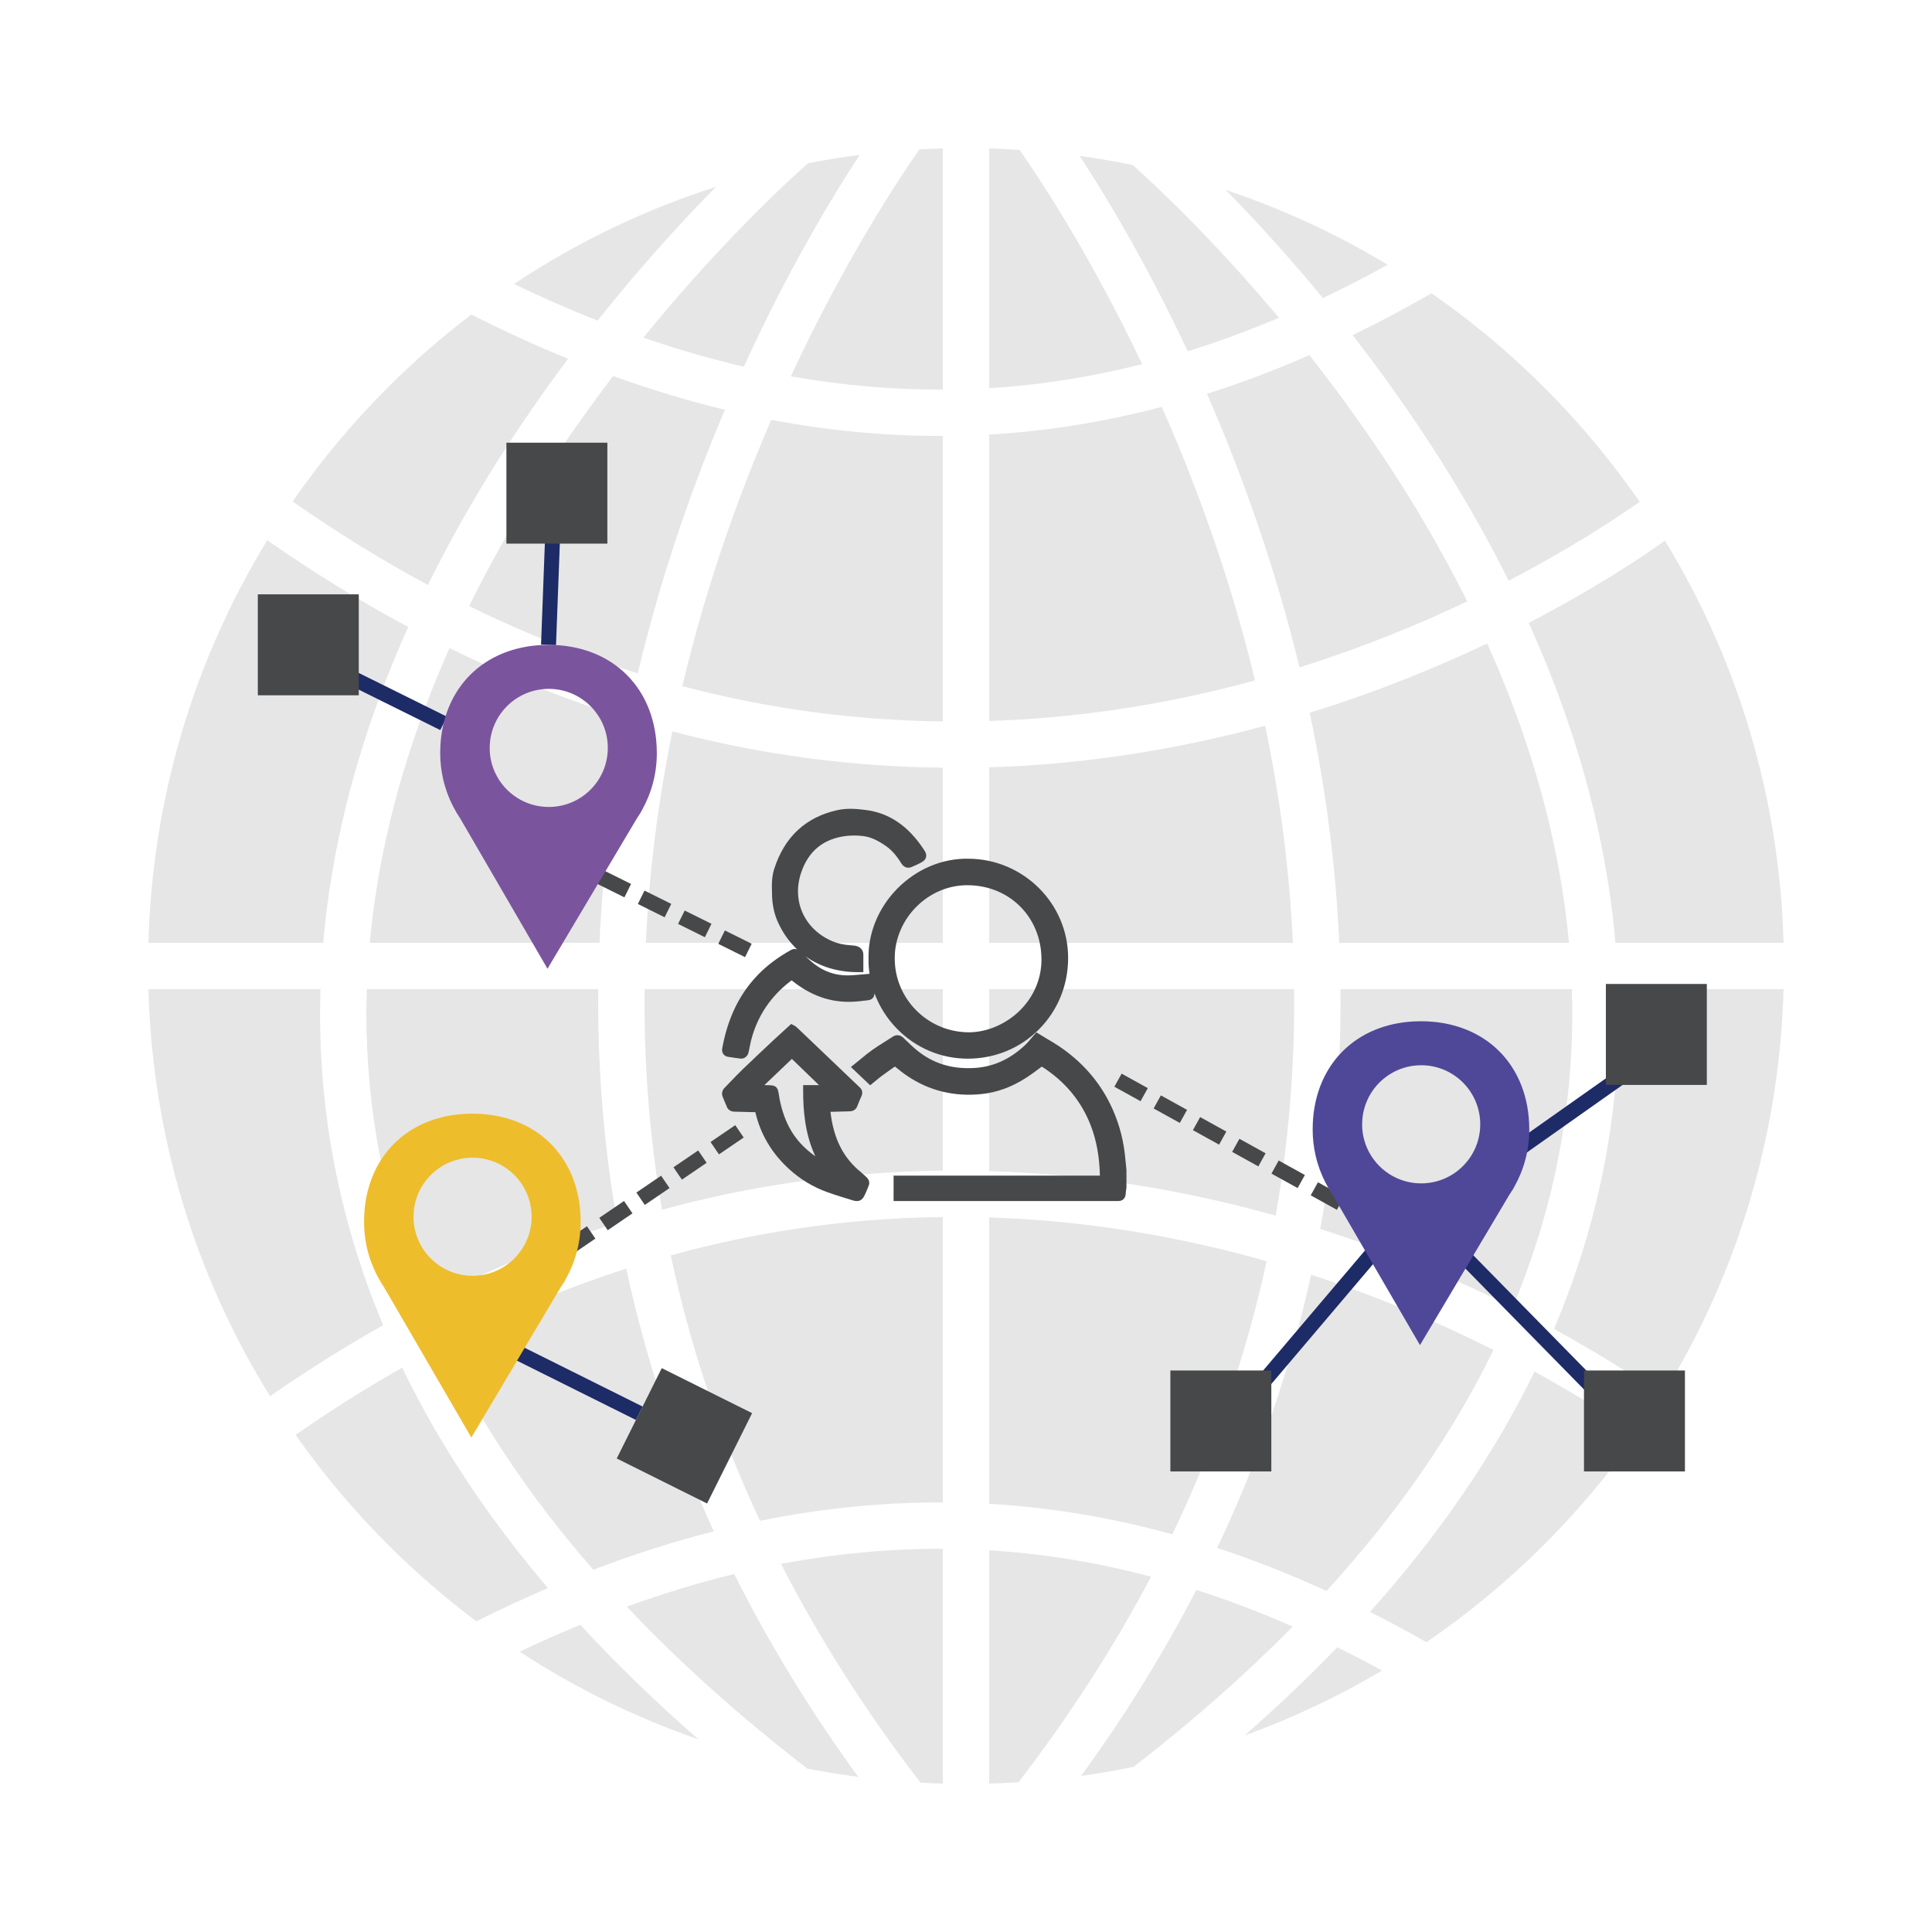 <?xml version="1.0" encoding="UTF-8"?><svg id="Capa_1" xmlns="http://www.w3.org/2000/svg" viewBox="0 0 600 600"><defs><style>.cls-1{fill:#1d2b67;}.cls-2{fill:#7b549e;}.cls-3{fill:#dbdbdb;}.cls-4{fill:#eebd2c;}.cls-5{fill:#474849;}.cls-6{fill:#4f4898;}.cls-7{opacity:.7;}</style></defs><g class="cls-7"><path class="cls-3" d="M285.87,553.62c2.31.13,4.62.22,6.93.29v-72.92c-16.6-.06-33.41,1.52-50.24,4.69,11.95,23.32,26.4,46,43.31,67.94Z"/><path class="cls-3" d="M194.66,498.97c16.26,17.22,34.96,33.99,56.07,50.29,5.23,1.02,10.51,1.87,15.82,2.57-14.87-20.42-27.73-41.44-38.53-63.01-11,2.68-22.13,6.07-33.36,10.15Z"/><path class="cls-3" d="M208.32,389.87c5.97,28.19,15.22,55.71,27.69,82.43,19-3.85,38.02-5.77,56.8-5.7v-88.65c-15.44.17-30.8,1.41-46.02,3.71-12.91,1.96-25.74,4.7-38.46,8.21Z"/><path class="cls-3" d="M180.21,504.58c-6.25,2.58-12.52,5.37-18.81,8.37,17.38,11.36,36.01,20.48,55.52,27.21-13.37-11.64-25.61-23.5-36.71-35.58Z"/><path class="cls-3" d="M239.52,130.39c-9.49,21.96-18.69,47.31-25.78,75.22-.63,2.5-1.24,4.99-1.83,7.48,11.55,3.04,23.17,5.47,34.87,7.24,15.22,2.31,30.58,3.54,46.02,3.71v-88.66c-.31,0-.62,0-.93,0-17.32,0-34.84-1.67-52.36-5Z"/><path class="cls-3" d="M245.59,116.87c15.81,2.8,31.61,4.19,47.21,4.13V46.09c-2.42.07-4.84.17-7.25.31-6.05,8.6-22.86,33.77-39.97,70.48Z"/><path class="cls-3" d="M204.64,369.87c.3,1.94.62,3.89.95,5.82,13.03-3.54,26.17-6.32,39.4-8.32,15.82-2.38,31.77-3.65,47.81-3.82v-56.36h-92.63c-.21,21.19,1.27,42.11,4.46,62.68Z"/><path class="cls-3" d="M208.81,227.15c-4.5,22.07-7.24,43.99-8.23,65.65h92.23v-54.38c-16.04-.17-31.99-1.43-47.81-3.81-12.14-1.83-24.21-4.32-36.18-7.46Z"/><path class="cls-3" d="M194.93,223.22c-18.7-5.72-37.16-13.04-55.33-21.94-2.06,4.65-4.02,9.29-5.84,13.93-10.26,26.14-16.59,52.14-18.93,77.6h71.35c1.02-22.97,3.94-46.2,8.76-69.59Z"/><path class="cls-3" d="M432.15,120.28c14.18,19.81,26.35,39.91,36.38,60.06,19.3-10.04,33.3-19.3,40.68-24.51-8.69-12.55-18.56-24.42-29.59-35.45-10.9-10.9-22.63-20.68-35.03-29.3-8.23,4.72-16.4,9.06-24.52,13.01,4,5.14,8.04,10.54,12.09,16.19Z"/><path class="cls-3" d="M113.86,320.59c.69,28.8,6.66,56.86,17.87,84.08,19.66-10.17,39.68-18.48,59.98-24.89-.47-2.67-.92-5.34-1.33-8.02-3.27-21.2-4.79-42.75-4.59-64.56h-71.87c-.15,4.49-.17,8.95-.07,13.4Z"/><path class="cls-3" d="M231,113.88c13.62-29.81,27.23-52.42,35.97-65.77-5.39.69-10.73,1.55-16.03,2.59-5.45,4.81-26.89,24.31-51.13,54.15,10.49,3.62,20.9,6.64,31.19,9.03Z"/><path class="cls-3" d="M221.67,475.57c-12.11-26.46-21.19-53.7-27.18-81.58-19.24,6.18-38.23,14.15-56.89,23.85,11.45,23.91,27.01,47.15,46.65,69.66,12.58-4.8,25.08-8.79,37.43-11.93Z"/><path class="cls-3" d="M190.41,116.78c-3,3.92-6.01,7.99-9.01,12.19-13.99,19.58-25.94,39.42-35.71,59.26,17.21,8.44,34.69,15.41,52.38,20.89.6-2.52,1.22-5.05,1.86-7.57,7.03-27.55,15.94-52.52,25.18-74.29-11.45-2.77-23.03-6.27-34.69-10.48Z"/><path class="cls-3" d="M169.93,120.28c2.17-3.03,4.33-5.98,6.49-8.86-9.98-4.07-20.01-8.66-30.05-13.74-9.08,6.93-17.77,14.49-25.99,22.71-10.99,10.99-20.84,22.83-29.51,35.34,13.8,9.65,27.81,18.31,42.02,25.94,10.16-20.59,22.55-41.14,37.05-61.39Z"/><path class="cls-3" d="M120.46,209.69c1.96-4.99,4.07-9.98,6.3-14.98-14.8-7.92-29.4-16.9-43.75-26.93-22.9,37.42-35.68,80.24-36.92,125.02h54.28c2.37-27.32,9.09-55.17,20.08-83.12Z"/><path class="cls-3" d="M222.36,58.02c-22.16,7.08-43.24,17.2-62.72,30.17,8.67,4.19,17.32,7.98,25.93,11.38,13.73-17.26,26.68-31.3,36.79-41.55Z"/><path class="cls-3" d="M99.47,320.85c-.11-4.53-.09-9.09.05-13.66h-53.43c1.25,45.34,14.34,88.66,37.78,126.41,11.55-8.03,23.26-15.38,35.11-22.05-12.25-29.28-18.78-59.55-19.51-90.71Z"/><path class="cls-3" d="M124.9,424.74c-11.16,6.33-22.2,13.29-33.11,20.88,8.44,12.02,17.99,23.39,28.59,33.99,8.69,8.69,17.9,16.66,27.56,23.9,7.42-3.71,14.82-7.15,22.21-10.32-18.82-22.13-33.92-44.97-45.25-68.47Z"/><path class="cls-3" d="M311.65,481.76c-1.48-.12-2.97-.22-4.46-.31v72.46c3.05-.08,6.09-.23,9.11-.42,15.9-20.66,29.64-41.96,41.16-63.85-15.3-4.05-30.53-6.66-45.81-7.87Z"/><path class="cls-3" d="M386.55,538.95c14.81-5.35,29.08-12.09,42.67-20.15-4.66-2.54-9.31-4.95-13.93-7.22-8.91,9.26-18.49,18.38-28.74,27.37Z"/><path class="cls-3" d="M401.46,505.15c-10.03-4.41-20-8.21-29.92-11.39-10.21,19.73-22.15,39.01-35.79,57.77,5.49-.77,10.94-1.72,16.34-2.84,18.28-14.17,34.74-28.68,49.37-43.54Z"/><path class="cls-3" d="M364.07,476.51c13.21-27.46,23-55.78,29.3-84.82-3.1-.88-6.23-1.73-9.42-2.55-25.63-6.56-51.29-10.24-76.75-11.05v88.94c1.87.11,3.73.23,5.59.38,17.13,1.36,34.18,4.37,51.28,9.09Z"/><path class="cls-3" d="M502.61,320.85c-.74,31.58-7.43,62.24-20,91.88,15.22,8.31,26.63,15.81,33.61,20.72,23.38-37.72,36.43-80.98,37.68-126.26h-51.35c.14,4.57.16,9.12.05,13.66Z"/><path class="cls-3" d="M474.75,193.44c2.45,5.42,4.74,10.84,6.87,16.25,10.99,27.95,17.71,55.8,20.08,83.12h52.2c-1.24-44.73-13.99-87.49-36.83-124.88-7.98,5.66-22.46,15.21-42.33,25.51Z"/><path class="cls-3" d="M425.48,500.59c5.81,2.94,11.65,6.08,17.52,9.41,12.99-8.88,25.25-19.02,36.61-30.39,10.63-10.63,20.2-22.04,28.66-34.1-6.45-4.51-17.25-11.61-31.7-19.55-12.54,25.69-29.59,50.59-51.09,74.63Z"/><path class="cls-3" d="M396.16,377.52c.45-2.55.88-5.1,1.28-7.65,3.19-20.57,4.67-41.49,4.46-62.68h-94.71v56.5c26.85.82,53.89,4.71,80.89,11.66,2.72.7,5.41,1.43,8.07,2.17Z"/><path class="cls-3" d="M461.85,199.84c-15.83,7.52-34.33,15.08-55.09,21.51,5.05,24.02,8.11,47.88,9.15,71.46h71.35c-2.34-25.46-8.67-51.46-18.93-77.6-2.01-5.12-4.17-10.24-6.48-15.36Z"/><path class="cls-3" d="M488.22,320.59c.11-4.44.08-8.91-.06-13.4h-71.87c.21,21.81-1.31,43.36-4.59,64.56-.51,3.32-1.08,6.62-1.68,9.92,22.97,7.33,43.07,15.99,59.75,24.35,11.57-27.65,17.74-56.15,18.44-85.43Z"/><path class="cls-3" d="M411.96,494.08c22.03-24.12,39.33-49.09,51.85-74.84-15.86-7.99-34.95-16.3-56.63-23.35-6.39,29.03-16.14,57.35-29.18,84.83,11.27,3.71,22.57,8.16,33.96,13.36Z"/><path class="cls-3" d="M420.68,128.98c-4.69-6.57-9.41-12.8-14.05-18.68-10.65,4.66-21.24,8.66-31.79,12,9.99,22.9,19.75,49.59,27.32,79.26.49,1.9.96,3.8,1.42,5.7,19.52-6.13,37.03-13.34,52.07-20.5-9.64-19.35-21.33-38.69-34.97-57.77Z"/><path class="cls-3" d="M430.96,82.23c-15.88-9.59-32.73-17.37-50.27-23.22,8.54,8.7,18.98,19.99,30.15,33.55,6.67-3.17,13.37-6.61,20.12-10.33Z"/><path class="cls-3" d="M354.7,113.08c-16.39-34.47-32.18-58.13-38.09-66.54-3.13-.2-6.27-.35-9.42-.44v74.45c1.49-.09,2.97-.19,4.46-.31,14.36-1.14,28.68-3.52,43.05-7.15Z"/><path class="cls-3" d="M397.19,98.69c-21.29-25.39-39.58-42.24-45.43-47.44-5.44-1.12-10.92-2.06-16.45-2.82,8.27,12.66,20.79,33.44,33.55,60.66,9.4-2.92,18.83-6.38,28.33-10.39Z"/><path class="cls-3" d="M389.75,211.31c-.46-1.9-.92-3.8-1.41-5.7-7.53-29.63-17.43-56.38-27.54-79.24-16.01,4.21-31.97,6.94-48.01,8.21-1.86.15-3.73.27-5.59.38v88.94c25.46-.81,51.12-4.49,76.75-11.05,1.95-.5,3.88-1.01,5.8-1.54Z"/><path class="cls-3" d="M392.9,225.37c-1.59.43-3.2.86-4.81,1.28-27,6.95-54.04,10.83-80.89,11.65v54.51h94.31c-1.02-22.25-3.89-44.76-8.6-67.44Z"/></g><rect class="cls-1" x="168.78" y="394.57" width="4.65" height="61.29" transform="translate(-285.79 388.71) rotate(-63.51)"/><rect class="cls-1" x="470.56" y="371.9" width="4.64" height="73.78" transform="translate(-150.96 448.11) rotate(-44.45)"/><rect class="cls-1" x="373.87" y="403.91" width="75.78" height="4.65" transform="translate(-164.39 457.44) rotate(-49.69)"/><rect class="cls-1" x="152.38" y="179.28" width="37.33" height="4.65" transform="translate(-16.84 345.72) rotate(-87.85)"/><rect class="cls-1" x="113.01" y="188.51" width="4.65" height="50.07" transform="translate(-127.22 221.97) rotate(-63.62)"/><rect class="cls-1" x="464.94" y="340.07" width="54.43" height="4.65" transform="translate(-107.37 346.49) rotate(-35.22)"/><rect class="cls-5" x="363.47" y="425.62" width="31.35" height="31.35"/><rect class="cls-5" x="157.27" y="137.48" width="31.35" height="31.35"/><rect class="cls-5" x="80.07" y="184.58" width="31.35" height="31.35"/><rect class="cls-5" x="196.88" y="430.19" width="31.35" height="31.35" transform="translate(-281.31 437.27) rotate(-63.51)"/><rect class="cls-5" x="491.92" y="425.62" width="31.35" height="31.35"/><rect class="cls-5" x="498.72" y="305.58" width="31.35" height="31.35"/><path class="cls-5" d="M427.38,382.46l-8.13-4.5,2.25-4.06,8.13,4.5-2.25,4.06ZM415.18,375.72l-8.13-4.5,2.25-4.06,8.13,4.5-2.25,4.06ZM402.99,368.97l-8.13-4.5,2.25-4.06,8.13,4.5-2.25,4.06ZM390.79,362.23l-8.13-4.5,2.25-4.07,8.13,4.5-2.25,4.07ZM378.6,355.48l-8.13-4.5,2.25-4.06,8.13,4.5-2.25,4.06ZM366.4,348.74l-8.13-4.5,2.25-4.06,8.13,4.5-2.25,4.06ZM354.21,341.99l-8.13-4.5,2.25-4.06,8.13,4.5-2.25,4.06Z"/><path class="cls-5" d="M165.71,397.74l-2.62-3.84,7.68-5.23,2.62,3.84-7.68,5.23ZM177.22,389.89l-2.62-3.84,7.68-5.23,2.62,3.84-7.68,5.23ZM188.74,382.05l-2.62-3.84,7.68-5.23,2.62,3.84-7.68,5.23ZM200.25,374.2l-2.62-3.84,7.68-5.23,2.62,3.84-7.68,5.23ZM211.77,366.35l-2.62-3.84,7.68-5.23,2.62,3.84-7.68,5.23ZM223.28,358.5l-2.62-3.84,7.68-5.23,2.62,3.84-7.68,5.23Z"/><path class="cls-5" d="M231.38,297.25l-8.32-4.13,2.06-4.16,8.32,4.13-2.06,4.16ZM218.9,291.06l-8.32-4.13,2.06-4.16,8.32,4.13-2.06,4.16ZM206.41,284.87l-8.32-4.13,2.06-4.16,8.32,4.13-2.06,4.16ZM193.92,278.68l-8.32-4.13,2.06-4.16,8.32,4.13-2.06,4.16ZM181.44,272.49l-4.6-2.28,2.06-4.16,4.6,2.28-2.06,4.16Z"/><path class="cls-6" d="M407.66,350.79h0c0,2.78.32,5.48.91,8.07.67,2.94,1.7,5.75,3.04,8.37,0,0,.7,1.24,1.15,2.09.5.75.75,1.21,1.15,1.81l27.07,46.61.22-.37h0s27.5-46.25,27.5-46.25c.14-.21.28-.43.41-.64l.75-1.15.53-.97c2.89-5.2,4.54-11.19,4.54-17.56,0-20-13.65-33.64-33.64-33.64-18.75,0-31.91,12-33.48,29.97,0,.04,0,.07,0,.11-.02.26-.04.53-.06.8,0,0,0,.01,0,.02-.02.3-.04.59-.05.89,0,.02,0,.03,0,.05-.03.6-.04,1.2-.04,1.81ZM423.03,349.16c0-.32,0-.63.02-.94,0-.12.02-.23.03-.35.01-.19.02-.39.04-.58.02-.16.04-.32.06-.48.02-.14.03-.29.05-.43.03-.19.07-.38.1-.57.02-.11.04-.22.06-.33.04-.22.1-.43.15-.64.02-.08.04-.16.06-.24.06-.24.13-.47.2-.71.02-.05.03-.11.04-.16.08-.26.17-.52.26-.77,0-.02.02-.05.02-.07,2.56-7.04,9.32-12.07,17.24-12.07,10.13,0,18.34,8.21,18.34,18.35s-8.21,18.34-18.34,18.34c-7.3,0-13.6-4.26-16.56-10.44,0,0,0,0,0,0-.13-.26-.25-.53-.36-.8-.01-.03-.02-.06-.03-.08-.1-.24-.2-.49-.29-.74-.02-.05-.04-.11-.05-.16-.08-.23-.16-.45-.23-.69-.03-.08-.05-.16-.07-.24-.06-.21-.12-.41-.18-.62-.03-.11-.05-.21-.07-.32-.04-.19-.09-.37-.13-.56-.03-.13-.05-.26-.07-.39-.03-.17-.06-.34-.09-.51-.02-.16-.04-.32-.06-.48-.02-.15-.04-.29-.06-.44-.02-.2-.03-.41-.05-.61,0-.11-.02-.21-.02-.32-.02-.31-.02-.63-.02-.94Z"/><path class="cls-4" d="M113.06,379.49h0c0,2.78.32,5.48.91,8.07.67,2.94,1.7,5.75,3.04,8.37,0,0,.7,1.24,1.15,2.09.5.75.75,1.21,1.15,1.81l27.07,46.61.22-.37h0s27.5-46.25,27.5-46.25c.14-.21.28-.43.41-.64l.75-1.15.53-.97c2.89-5.2,4.54-11.19,4.54-17.56,0-20-13.65-33.64-33.64-33.64-18.75,0-31.91,12-33.48,29.97,0,.04,0,.07,0,.11-.02.26-.04.53-.06.79,0,0,0,.01,0,.02-.02.3-.04.59-.05.89,0,.02,0,.03,0,.05-.03.6-.04,1.2-.04,1.81ZM128.43,377.87c0-.32,0-.63.02-.94,0-.12.02-.23.03-.35.01-.19.02-.39.04-.58.02-.16.04-.32.06-.48.02-.14.03-.29.05-.43.03-.19.07-.38.1-.57.02-.11.04-.22.06-.33.04-.22.1-.43.15-.64.02-.08.04-.16.06-.24.06-.24.13-.47.2-.71.02-.05.03-.11.04-.16.08-.26.17-.52.26-.77,0-.02.02-.05.02-.07,2.56-7.04,9.32-12.07,17.24-12.07,10.13,0,18.34,8.21,18.34,18.34s-8.21,18.34-18.34,18.34c-7.3,0-13.6-4.26-16.56-10.44,0,0,0,0,0,0-.13-.26-.25-.53-.36-.8-.01-.03-.02-.06-.03-.08-.1-.24-.2-.49-.29-.74-.02-.05-.04-.11-.05-.16-.08-.23-.16-.45-.23-.68-.03-.08-.05-.16-.07-.24-.06-.21-.12-.41-.18-.62-.03-.11-.05-.21-.07-.32-.04-.19-.09-.37-.13-.56-.03-.13-.05-.26-.07-.39-.03-.17-.06-.34-.09-.51-.02-.16-.04-.32-.06-.48-.02-.15-.04-.29-.06-.44-.02-.2-.03-.41-.05-.61,0-.11-.02-.21-.02-.32-.02-.31-.02-.63-.02-.94Z"/><path class="cls-2" d="M136.71,233.9h0c0,2.78.32,5.48.91,8.07.67,2.94,1.7,5.75,3.04,8.37,0,0,.7,1.24,1.15,2.09.5.75.75,1.21,1.15,1.81l27.07,46.61.22-.37h0s27.5-46.25,27.5-46.25c.14-.21.28-.43.41-.64l.75-1.15.53-.97c2.89-5.2,4.54-11.19,4.54-17.56,0-20-13.65-33.64-33.64-33.64-18.75,0-31.91,12-33.48,29.97,0,.04,0,.07,0,.11-.02.26-.04.53-.06.79,0,0,0,.01,0,.02-.02.3-.04.59-.05.89,0,.02,0,.03,0,.05-.03.6-.04,1.2-.04,1.81ZM152.09,232.27c0-.32,0-.63.02-.94,0-.12.02-.23.03-.35.01-.19.02-.39.04-.58.02-.16.04-.32.06-.48.02-.14.03-.29.05-.43.03-.19.07-.38.1-.57.02-.11.04-.22.06-.33.04-.22.1-.43.15-.64.02-.08.04-.16.06-.24.06-.24.13-.47.2-.71.02-.05.03-.11.04-.16.08-.26.17-.52.26-.77,0-.02.02-.05.02-.07,2.56-7.04,9.31-12.07,17.24-12.07,10.13,0,18.34,8.21,18.34,18.34s-8.21,18.34-18.34,18.34c-7.3,0-13.6-4.26-16.56-10.44,0,0,0,0,0,0-.13-.26-.25-.53-.36-.8-.01-.03-.02-.06-.03-.08-.1-.24-.2-.49-.29-.74-.02-.05-.04-.11-.05-.16-.08-.23-.16-.45-.23-.68-.03-.08-.05-.16-.07-.24-.06-.21-.12-.41-.18-.62-.03-.11-.05-.21-.07-.32-.04-.19-.09-.37-.13-.56-.03-.13-.05-.26-.07-.39-.03-.17-.06-.34-.09-.51-.02-.16-.04-.32-.06-.48-.02-.15-.04-.29-.06-.44-.02-.2-.03-.41-.05-.61,0-.11-.02-.21-.02-.32-.02-.31-.02-.63-.02-.94Z"/><path class="cls-5" d="M349.84,363.5l-.15-1.59c-.12-1.25-.24-2.51-.39-3.76-.65-5.34-2.16-10.47-4.5-15.23-3.57-7.29-8.97-13.38-16.04-18.09-1.22-.81-2.47-1.56-3.82-2.35l-3.09-1.86-1.73,2c-.54.65-1.07,1.29-1.67,1.85-4.99,4.71-10.46,7.08-16.74,7.24-6.49.22-12.03-1.58-16.75-5.37-1.3-1.04-2.5-2.2-3.71-3.36l-.64-.62c-1.33-1.29-2.6-.91-3.43-.36-.78.51-1.57,1.01-2.37,1.51-1.32.83-2.63,1.65-3.9,2.55-1.25.89-2.43,1.86-3.65,2.87l-3.01,2.44,5.99,5.68,1.83-1.5c.54-.45,1.1-.92,1.68-1.35,1.34-.99,2.71-1.95,4.08-2.91l.1-.07.41.33c1.09.88,2.18,1.76,3.34,2.54,6.91,4.68,14.72,6.57,23.23,5.67,4.86-.52,9.44-2.22,14.01-5.2,1.31-.85,2.56-1.78,3.81-2.72l.81-.6c7.2,4.58,12.32,10.76,15.24,18.39,1.75,4.57,2.67,9.65,2.81,15.48h-64.08v7.88h69.71c2.07.01,2.33-1.62,2.36-2.11.03-.46.09-.92.15-1.37l.1-.8v-5.2Z"/><path class="cls-5" d="M267.51,364.14c-5.57-4.44-8.64-10.46-9.6-18.85,1.99-.07,3.97-.12,5.96-.16,1.49-.03,2.13-.93,2.4-1.68.38-1.04.83-2.05,1.28-3.06.45-1.01.24-1.99-.59-2.74-.65-.59-1.28-1.2-1.91-1.81l-17.31-16.52c-.18-.17-.38-.34-.79-.67l-1.24-.65-5.23,4.78c-3.23,3.03-6.46,6.07-9.65,9.13-1.34,1.29-2.63,2.62-3.92,3.97l-1.89,1.95c-.79.81-.99,1.86-.55,2.9l.5,1.2c.27.67.55,1.34.85,2,.37.82,1.32,1.27,2.06,1.3,1.82.06,3.65.1,5.47.14l1.16.02s.05,0,.07,0c0,.03.01.06.02.09,1.59,6.77,5.08,12.67,10.4,17.53,3.51,3.22,7.52,5.65,11.91,7.22,2.62.94,5.29,1.75,7.95,2.56.49.15.9.21,1.27.21,1.23,0,1.89-.76,2.43-1.89.47-.99.88-2,1.27-3.02.32-.84-.02-1.79-.53-2.29-.58-.58-1.17-1.14-1.81-1.65ZM253.24,359.12c-3.56-2.5-6.27-5.5-8.09-8.93-1.65-3.13-2.74-6.59-3.33-10.59-.3-2-.93-2.55-3-2.58-.47,0-.94-.02-1.43-.03l8.53-8.14,8.42,8.14h-4.92v1.57c0,6.02.48,13.48,3.81,20.57ZM245.36,320.34h0Z"/><path class="cls-5" d="M230.31,328.76c1.08,0,1.93-1.01,2.11-1.76.16-.63.28-1.28.41-1.92.13-.65.26-1.3.42-1.94,1.93-7.6,6.16-13.89,12.59-18.69,5.97,4.79,12.16,6.97,19.05,6.65,1.24-.06,2.49-.2,3.73-.35l1.01-.12c.68-.08,1.25-.4,1.61-.9.19-.27.32-.72.33-1.27,1.49,4.01,3.82,7.77,6.93,10.96,5.88,6.03,13.7,9.35,22.01,9.36h.03c8.41,0,16.25-3.23,22.1-9.08,5.85-5.86,9.07-13.74,9.08-22.18.01-16.89-13.86-30.73-30.92-30.84-8.26-.16-16.27,3.29-22.26,9.42-5.83,5.97-9.04,13.93-8.81,21.84-.03,1.5.1,3,.31,4.48l-1.67.16c-.6.04-1.21.09-1.82.14-1.28.11-2.55.23-3.85.19-3.52-.09-6.77-1.24-9.66-3.42-1.03-.78-1.98-1.66-2.93-2.53,4.45,3.21,9.97,4.95,16.36,4.95h1.65s0-2.72,0-2.72c0-.93,0-1.84,0-2.75-.02-1.36-.9-2.38-2.3-2.68-.5-.11-1.01-.15-1.52-.18-2.23-.14-4.13-.56-5.82-1.28-8.58-3.66-12.59-12.32-9.75-21.07,2.23-6.88,6.98-10.79,14.12-11.62,1.68-.19,3.49-.18,5.24.04,2.26.29,4.47,1.27,7.19,3.2,1.66,1.18,3.14,2.86,4.64,5.28.8,1.28,2.05,1.68,3.34,1.06l.85-.38c.56-.24,1.12-.49,1.65-.78.75-.4,1.59-.86,1.83-1.83s-.27-1.75-.73-2.44c-4.84-7.31-10.75-11.31-18.07-12.22-2.62-.33-5.67-.62-8.68.04-9.86,2.16-16.49,8.32-19.68,18.29-.83,2.59-.75,5.19-.67,7.71v.46c.1,2.99.67,5.7,1.71,8.06,1.53,3.49,3.61,6.4,6.11,8.77-.76-.32-1.45-.12-1.95.16-4.05,2.26-7.37,4.76-10.16,7.62-5.79,5.95-9.45,13.45-11.18,22.93-.15.83.1,1.41.34,1.75.32.46.83.76,1.41.86,1.36.22,2.72.43,4.09.58.06,0,.12,0,.17,0ZM300.42,274.91h.08c13.06.05,22.92,9.96,22.94,23.06.01,5.9-2.34,11.49-6.61,15.75-4.32,4.3-10.27,6.87-15.93,6.87h-.11c-12.7-.08-22.98-10.41-22.92-23.03h0c-.02-5.85,2.43-11.66,6.72-15.96s9.93-6.69,15.83-6.69ZM245.83,302.52h0s0,0,0,0Z"/></svg>